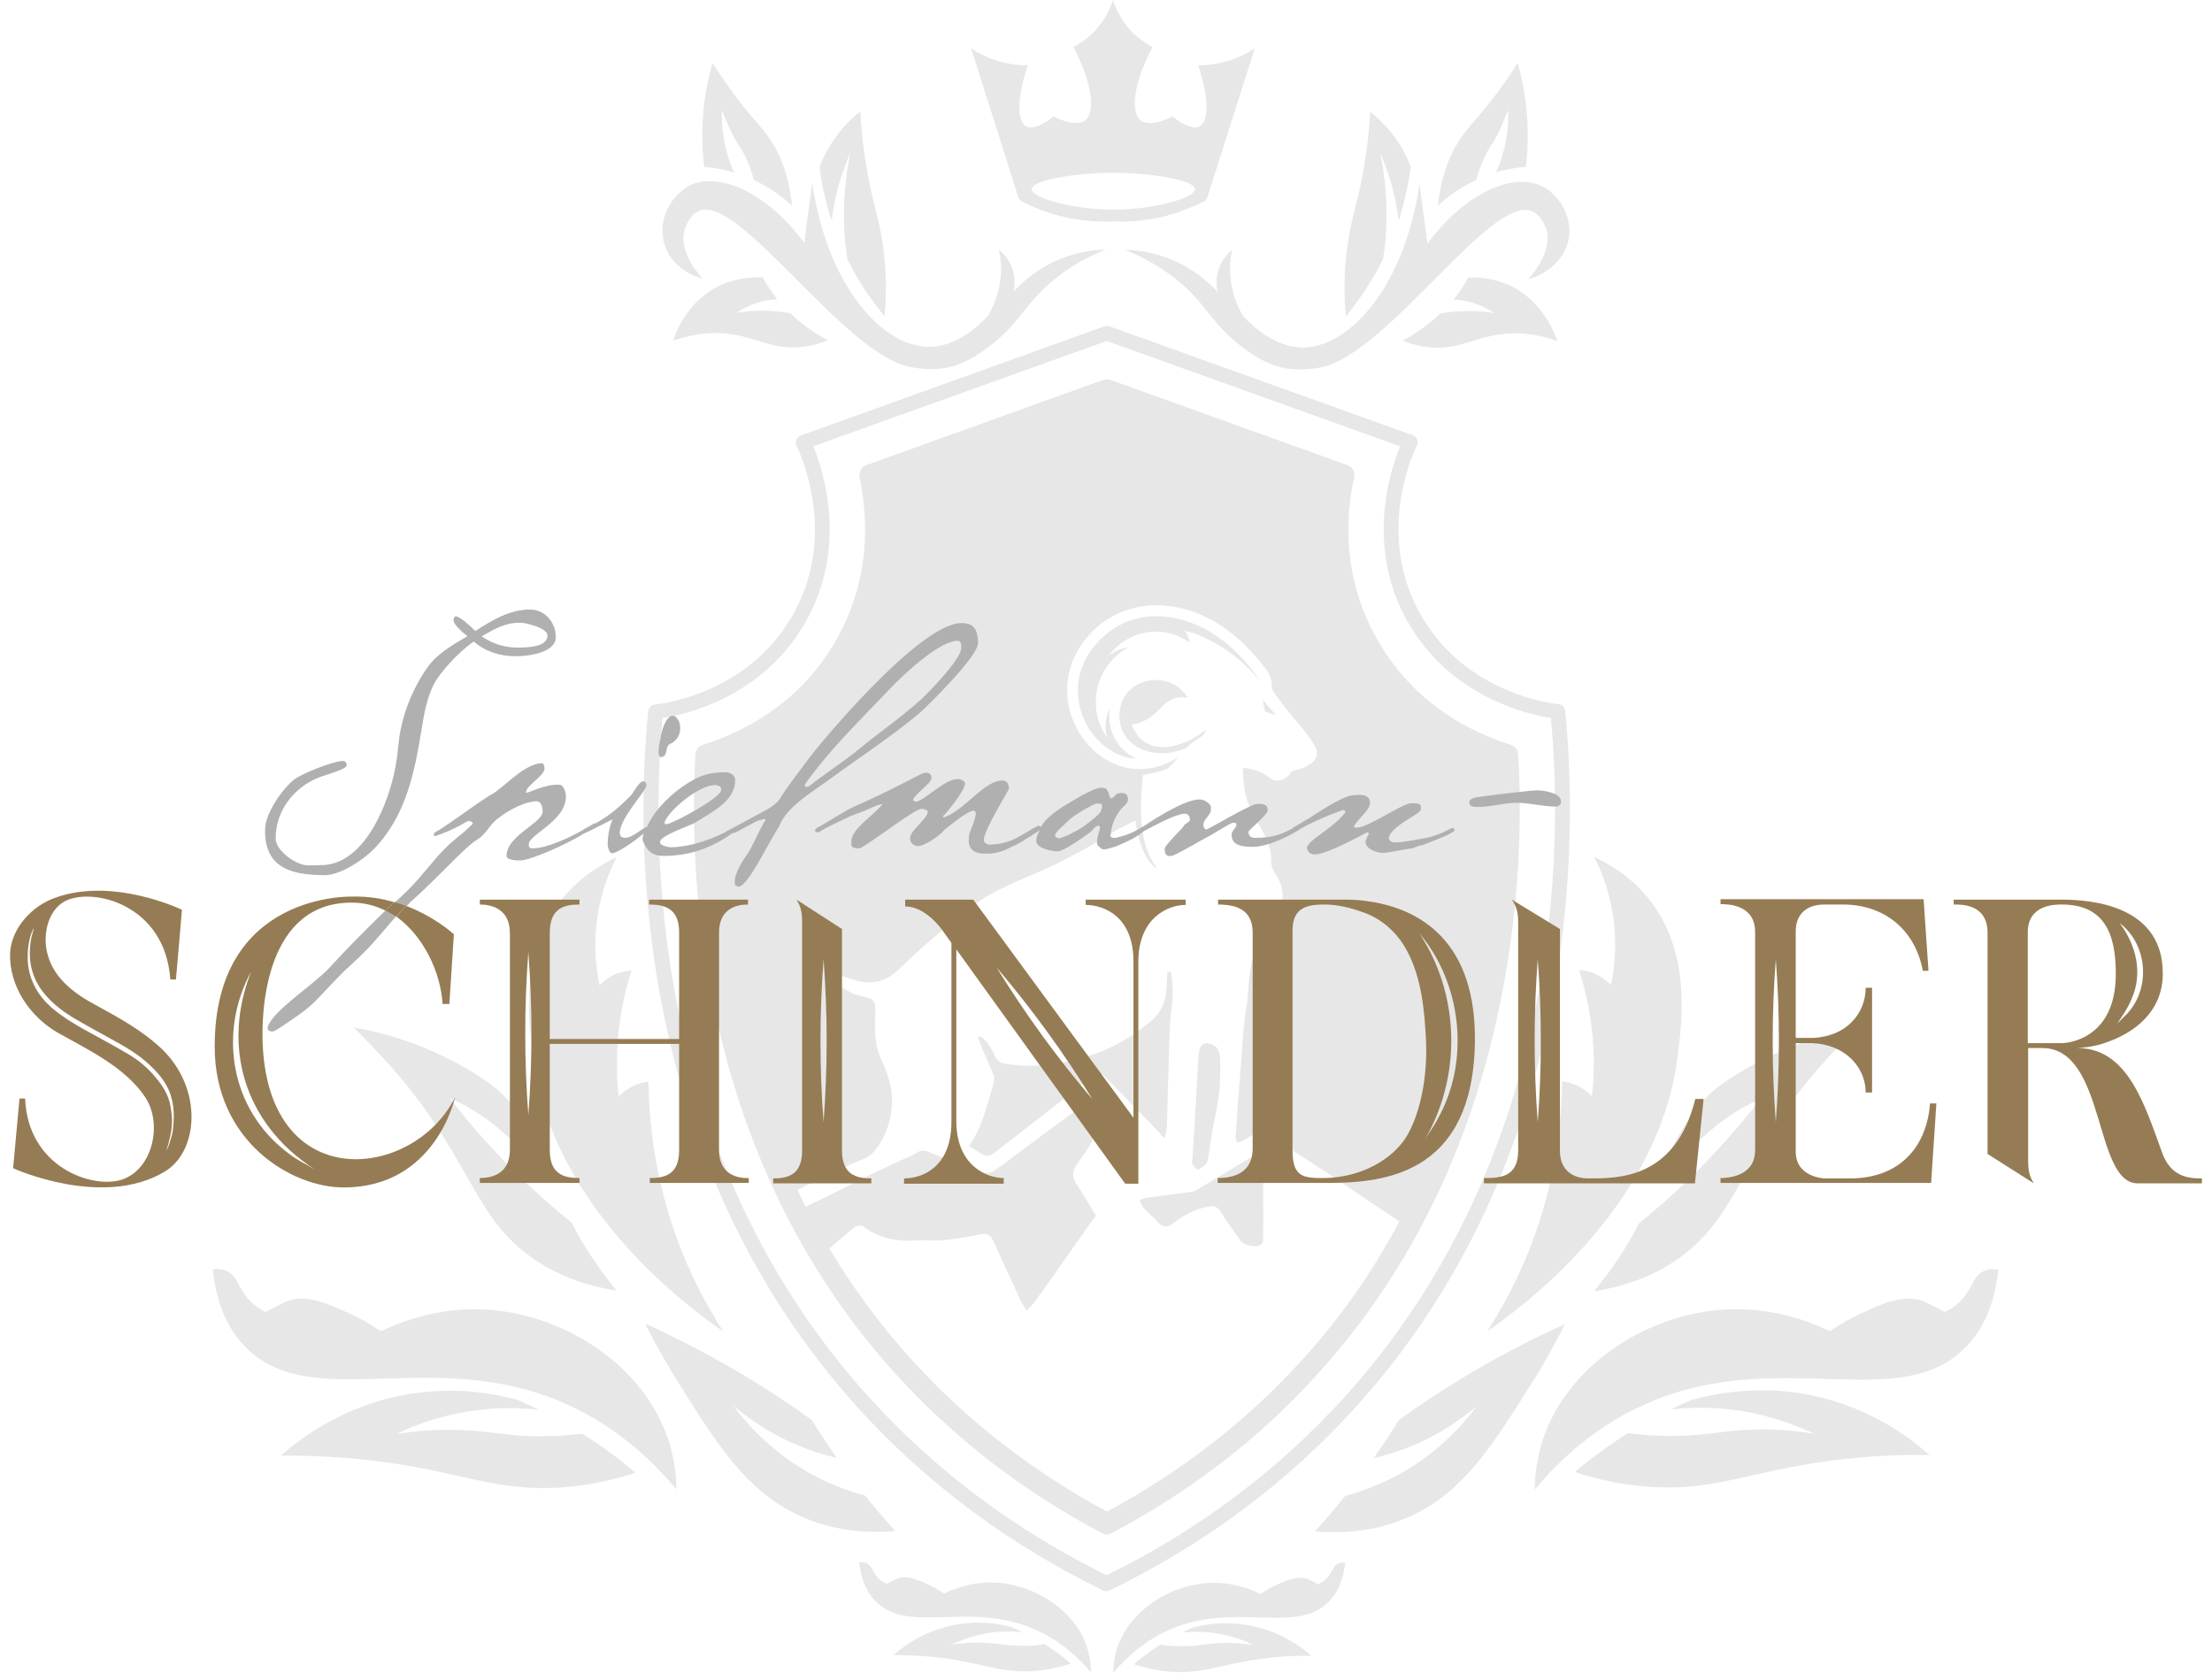 <svg xmlns="http://www.w3.org/2000/svg" fill="none" viewBox="0 0 271 205" height="205" width="271">
<path fill="#E7E7E7" d="M165.992 172.519C193.801 141.856 193.29 102.549 191.757 87.09C191.714 86.664 191.374 86.323 190.948 86.281C189.798 86.153 179.662 84.875 174.211 75.591C168.249 65.456 173.359 55.022 173.572 54.596C173.7 54.341 173.7 54.085 173.615 53.83C173.53 53.574 173.317 53.404 173.061 53.319L135.926 39.989C135.713 39.904 135.5 39.904 135.287 39.989L98.109 53.361C97.853 53.446 97.683 53.659 97.555 53.872C97.47 54.128 97.47 54.383 97.597 54.639C97.81 55.065 102.921 65.498 96.959 75.634C91.508 84.918 81.372 86.196 80.222 86.323C79.796 86.366 79.456 86.707 79.413 87.132C77.88 102.591 77.369 141.899 105.178 172.562C113.525 181.76 123.618 189.256 135.159 194.877C135.287 194.92 135.415 194.962 135.542 194.962C135.67 194.962 135.798 194.92 135.926 194.877C147.552 189.213 157.645 181.718 165.992 172.519ZM135.585 193.003C124.385 187.509 114.632 180.185 106.541 171.284C79.626 141.644 79.754 103.699 81.159 87.984C84.012 87.558 93.296 85.429 98.534 76.486C103.986 67.202 100.877 57.663 99.642 54.681L135.585 41.778L171.528 54.681C170.293 57.663 167.184 67.202 172.635 76.486C177.874 85.429 187.157 87.516 190.011 87.984C191.459 103.656 191.544 141.601 164.629 171.284C156.538 180.185 146.785 187.509 135.585 193.003Z"></path>
<path fill="#E7E7E7" d="M179.066 168.899C176.255 170.603 173.7 172.306 171.358 174.009C170.421 175.5 169.441 177.076 168.292 178.651C169.441 178.396 170.676 178.013 171.997 177.544C176 176.054 178.938 173.967 180.897 172.306C179.577 174.095 177.533 176.437 174.594 178.609C170.974 181.249 167.397 182.612 164.799 183.293C163.564 184.869 162.287 186.317 161.094 187.637C166.844 188.106 170.762 186.743 173.019 185.678C179.364 182.697 182.899 177.033 187.668 169.453C189.5 166.557 190.82 164.044 191.714 162.256C187.796 164.002 183.538 166.174 179.066 168.899Z"></path>
<path fill="#E7E7E7" d="M193.205 132.998C192.481 132.658 191.842 132.53 191.374 132.487C191.331 136.363 190.905 141.558 189.287 147.393C187.37 154.249 184.517 159.53 182.217 163.107C186.221 160.339 203.127 148.117 205.512 129.591C206.109 124.992 207.216 116.475 201.85 109.959C199.678 107.319 197.123 105.828 195.292 104.976C196.143 106.595 197.165 109.107 197.634 112.301C198.145 115.836 197.762 118.817 197.378 120.691C197.038 120.35 196.441 119.797 195.547 119.371C194.695 118.987 193.929 118.86 193.46 118.86C193.971 120.478 194.44 122.309 194.78 124.353C195.419 128.229 195.334 131.636 195.036 134.319C194.695 133.978 194.099 133.424 193.205 132.998Z"></path>
<path fill="#E7E7E7" d="M207.088 140.621C208.792 139.344 209.515 138.364 211.56 136.959C213.263 135.767 214.754 135.043 215.733 134.617C213.646 137.3 211.134 140.238 208.153 143.262C205.64 145.817 203.127 147.989 200.785 149.905C199.593 152.29 197.847 155.101 195.292 158.21C200.274 157.443 203.553 155.655 205.512 154.292C212.411 149.479 213.008 143.006 220.971 133.084C223.569 129.804 225.997 127.42 227.53 126.014C225.06 126.44 221.993 127.207 218.629 128.612C215.605 129.89 213.093 131.338 211.091 132.743C209.771 133.637 208.664 134.744 207.727 136.022C207.642 136.15 207.514 136.32 207.386 136.448C205.768 138.748 204.661 140.834 203.851 142.708C205.214 141.942 206.279 141.218 207.088 140.621Z"></path>
<path fill="#E7E7E7" d="M242.946 155.782C241.796 156.379 241.711 157.571 240.604 158.934C240.178 159.487 239.454 160.169 238.262 160.765C238.304 160.765 236.473 159.785 235.664 159.445C233.279 158.508 230.553 159.743 227.828 161.02C226.891 161.446 225.613 162.128 224.165 163.107C221.014 161.574 216.244 159.998 210.538 160.509C201.381 161.319 192.098 167.366 189.074 176.224C188.222 178.779 188.052 181.036 188.009 182.527C190.99 178.95 195.59 174.563 202.148 171.795C218.203 164.981 232.853 173.371 240.902 164.981C242.52 163.32 244.309 160.467 244.82 155.569C244.309 155.484 243.627 155.442 242.946 155.782Z"></path>
<path fill="#E7E7E7" d="M207.344 171.497C206.492 171.838 205.64 172.221 204.746 172.689C207.344 172.391 210.665 172.349 214.413 173.073C217.65 173.711 220.29 174.733 222.249 175.67C219.694 175.244 217.181 175.074 214.668 175.159C211.006 175.287 209.388 175.841 205.768 175.926C203.681 175.968 201.552 175.883 199.465 175.585C196.91 177.203 194.738 178.822 192.949 180.355C194.951 181.036 198.273 181.931 202.361 182.186C210.069 182.655 214.2 180.355 223.825 179.035C226.678 178.651 230.979 178.183 236.388 178.268C234.131 176.267 228.68 171.965 220.418 170.688C214.754 169.836 210.069 170.773 207.344 171.497Z"></path>
<path fill="#E7E7E7" d="M109.692 187.595C108.5 186.274 107.222 184.826 105.987 183.251C103.432 182.569 99.855 181.249 96.192 178.566C93.254 176.394 91.21 174.095 89.889 172.263C91.848 173.924 94.787 176.011 98.79 177.502C100.11 178.013 101.345 178.353 102.495 178.609C101.388 176.991 100.366 175.457 99.429 173.967C97.087 172.263 94.489 170.56 91.721 168.856C87.249 166.173 82.99 163.959 79.03 162.17C79.924 163.959 81.287 166.472 83.075 169.367C87.845 176.948 91.38 182.612 97.725 185.593C99.982 186.7 103.943 188.063 109.692 187.595Z"></path>
<path fill="#E7E7E7" d="M88.612 163.15C86.312 159.573 83.459 154.292 81.542 147.435C79.924 141.558 79.498 136.405 79.456 132.53C78.987 132.573 78.348 132.7 77.624 133.041C76.73 133.467 76.134 133.978 75.793 134.361C75.495 131.721 75.452 128.271 76.049 124.396C76.389 122.352 76.858 120.478 77.369 118.902C76.9 118.945 76.134 119.03 75.282 119.413C74.388 119.839 73.791 120.35 73.451 120.733C73.067 118.86 72.642 115.921 73.195 112.344C73.664 109.15 74.728 106.637 75.538 105.019C73.749 105.871 71.151 107.361 68.979 110.002C63.613 116.517 64.721 125.035 65.317 129.634C67.659 148.117 84.609 160.382 88.612 163.15Z"></path>
<path fill="#E7E7E7" d="M49.858 132.998C57.822 142.921 58.375 149.394 65.317 154.207C67.276 155.569 70.512 157.358 75.538 158.125C72.982 155.016 71.236 152.205 70.044 149.82C67.702 147.946 65.232 145.732 62.676 143.177C59.695 140.196 57.183 137.257 55.096 134.532C56.075 134.957 57.608 135.724 59.269 136.874C61.314 138.279 62.038 139.259 63.741 140.536C64.55 141.132 65.615 141.856 67.02 142.58C66.211 140.749 65.104 138.62 63.486 136.32C63.358 136.15 63.273 136.022 63.145 135.894C62.208 134.617 61.058 133.509 59.781 132.615C57.779 131.21 55.266 129.762 52.243 128.484C48.878 127.079 45.812 126.312 43.342 125.886C44.79 127.377 47.217 129.762 49.858 132.998Z"></path>
<path fill="#E7E7E7" d="M60.291 160.509C54.585 159.998 49.815 161.617 46.664 163.107C45.216 162.128 43.938 161.446 43.001 161.021C40.233 159.743 37.508 158.508 35.165 159.445C34.314 159.785 32.525 160.765 32.568 160.765C31.375 160.169 30.651 159.487 30.225 158.934C29.118 157.571 29.033 156.379 27.883 155.782C27.202 155.442 26.52 155.442 26.052 155.527C26.605 160.467 28.351 163.278 29.97 164.938C38.019 173.328 52.669 164.938 68.724 171.752C75.282 174.52 79.881 178.907 82.862 182.484C82.862 181.036 82.692 178.737 81.798 176.181C78.774 167.366 69.49 161.319 60.291 160.509Z"></path>
<path fill="#E7E7E7" d="M65.019 175.968C61.399 175.841 59.781 175.287 56.118 175.202C53.605 175.117 51.05 175.287 48.538 175.713C50.539 174.733 53.179 173.711 56.373 173.115C60.121 172.391 63.4 172.434 66.041 172.732C65.146 172.306 64.295 171.923 63.443 171.539C60.717 170.773 56.033 169.879 50.369 170.773C42.107 172.05 36.656 176.394 34.399 178.353C39.807 178.311 44.108 178.737 46.962 179.12C56.629 180.44 60.76 182.697 68.426 182.271C72.556 182.016 75.836 181.121 77.837 180.44C76.049 178.907 73.877 177.246 71.322 175.67C69.235 175.926 67.148 176.011 65.019 175.968Z"></path>
<path fill="#E7E7E7" d="M125.321 24.743C126.258 25.211 127.323 25.68 128.515 26.063C131.624 27.085 134.392 27.213 136.351 27.128C138.31 27.213 141.079 27.085 144.187 26.063C145.422 25.637 146.53 25.169 147.467 24.7C147.68 24.573 147.85 24.402 147.935 24.147C149.851 18.057 151.81 12.009 153.727 5.92C152.833 6.516 151.512 7.24 149.724 7.666C148.574 7.921 147.594 8.006 146.785 8.006C148.105 11.882 148.148 14.863 146.956 15.502C146.743 15.587 145.848 16.013 143.634 14.267C141.036 15.587 140.014 14.948 139.801 14.778C138.438 13.755 138.864 10.136 141.206 5.749C140.525 5.409 139.545 4.812 138.609 3.833C137.246 2.385 136.607 0.852 136.351 0C136.096 0.852 135.457 2.385 134.094 3.833C133.157 4.812 132.178 5.409 131.497 5.749C133.839 10.178 134.265 13.798 132.902 14.778C132.689 14.948 131.709 15.544 129.069 14.267C126.897 16.013 125.96 15.587 125.747 15.502C124.555 14.863 124.598 11.882 125.918 8.006C125.109 8.006 124.086 7.921 122.979 7.666C121.191 7.24 119.87 6.516 118.976 5.92C120.892 11.967 122.809 18.014 124.725 24.061C124.768 24.317 125.023 24.573 125.321 24.743ZM136.394 21.166C140.695 21.166 146.359 22.017 146.402 23.167C146.445 24.274 141.164 25.722 136.309 25.68C131.582 25.68 126.344 24.274 126.386 23.167C126.429 22.017 132.093 21.166 136.394 21.166Z"></path>
<path fill="#E7E7E7" d="M152.321 38.754C151.768 37.86 150.959 36.199 150.746 33.984C150.618 32.621 150.746 31.429 150.959 30.62C150.575 30.918 149.809 31.599 149.383 32.792C148.872 34.155 149.085 35.304 149.17 35.773C148.148 34.666 146.146 32.749 142.995 31.599C140.951 30.833 139.12 30.62 137.842 30.62C141.462 32.068 143.762 33.856 145.209 35.177C148.148 37.902 148.744 40.032 152.62 42.842C154.451 44.163 155.899 44.844 157.56 45.142C157.56 45.142 159.774 45.525 162.159 44.929C170.293 42.885 182.686 23.934 187.626 25.85C188.818 26.319 189.372 27.894 189.415 28.022C190.309 30.748 187.711 33.686 187.243 34.197C189.926 33.473 191.885 31.429 192.225 29.044C192.609 26.276 190.82 23.806 189.031 22.869C185.582 21.038 179.534 23.508 174.892 29.853C174.552 27.383 174.211 24.956 173.913 22.486C172.167 34.879 165.396 42.715 159.391 42.587C158.198 42.502 155.515 42.161 152.321 38.754Z"></path>
<path fill="#E7E7E7" d="M169.441 31.77C169.697 30.194 169.867 28.405 169.867 26.404C169.867 23.337 169.527 20.697 169.058 18.653C169.484 19.59 169.867 20.655 170.251 21.847C170.847 23.763 171.187 25.509 171.358 27.043C172.167 24.487 172.593 22.23 172.848 20.442C172.422 19.334 171.698 17.801 170.463 16.268C169.569 15.161 168.632 14.309 167.866 13.67C167.78 14.991 167.653 16.992 167.269 19.462C166.545 24.317 165.609 26.276 165.098 30.024C164.799 32.025 164.544 35.006 164.885 38.797C166.247 37.093 167.908 34.793 169.441 31.77Z"></path>
<path fill="#E7E7E7" d="M182.175 18.653C182.728 17.674 182.941 17.503 183.58 16.268C184.006 15.416 184.262 14.65 184.773 13.5C184.815 14.479 184.773 15.587 184.56 16.864C184.304 18.568 183.793 20.016 183.282 21.123C184.645 20.697 185.922 20.527 186.945 20.442C187.243 17.929 187.328 14.82 186.732 11.286C186.519 10.008 186.263 8.815 185.922 7.708C185.369 8.603 184.517 9.923 183.325 11.498C181.238 14.267 180.173 15.246 179.151 16.651C177.959 18.312 176.596 20.953 176.17 25.211C177.15 24.274 178.683 23.039 180.855 22.06C181.28 20.527 181.792 19.42 182.175 18.653Z"></path>
<path fill="#E7E7E7" d="M178.597 38.158C177.831 38.2 177.107 38.285 176.426 38.413C176.127 38.711 175.787 39.052 175.403 39.35C174.126 40.415 172.891 41.181 171.826 41.735C172.55 42.033 173.615 42.374 175.02 42.544C178.555 42.927 180.471 41.394 183.793 40.968C185.411 40.755 187.754 40.713 190.777 41.778C190.522 40.968 189.116 36.965 185.028 35.006C182.941 34.027 180.982 33.942 179.875 34.027C179.449 34.793 178.853 35.73 178.086 36.71C179.023 36.752 180.131 36.923 181.28 37.391C182.004 37.689 182.601 38.03 183.069 38.371C181.834 38.158 180.344 38.03 178.597 38.158Z"></path>
<path fill="#E7E7E7" d="M86.099 34.155C85.631 33.644 82.99 30.705 83.927 27.98C83.97 27.852 84.523 26.233 85.716 25.808C90.613 23.934 103.049 42.885 111.183 44.886C113.568 45.483 115.782 45.099 115.782 45.099C117.443 44.801 118.891 44.12 120.722 42.8C124.597 39.989 125.194 37.902 128.132 35.134C129.58 33.814 131.88 31.983 135.5 30.577C134.222 30.62 132.391 30.79 130.347 31.557C127.238 32.707 125.194 34.623 124.172 35.73C124.257 35.262 124.47 34.112 123.959 32.749C123.49 31.557 122.724 30.875 122.383 30.577C122.553 31.429 122.724 32.579 122.596 33.942C122.383 36.156 121.574 37.817 121.02 38.711C117.826 42.118 115.143 42.459 114.036 42.502C108.031 42.629 101.26 34.793 99.514 22.401C99.173 24.871 98.832 27.298 98.534 29.768C93.892 23.423 87.845 20.953 84.396 22.784C82.65 23.721 80.818 26.191 81.202 28.959C81.457 31.386 83.416 33.431 86.099 34.155Z"></path>
<path fill="#E7E7E7" d="M103.006 21.847C103.389 20.697 103.773 19.633 104.198 18.653C103.773 20.697 103.389 23.337 103.389 26.404C103.389 28.405 103.56 30.194 103.815 31.77C105.306 34.793 107.009 37.093 108.372 38.754C108.713 35.006 108.457 32.025 108.159 29.981C107.605 26.233 106.711 24.317 105.987 19.42C105.604 16.992 105.476 14.948 105.391 13.67C104.624 14.267 103.687 15.118 102.793 16.268C101.558 17.801 100.834 19.334 100.408 20.442C100.621 22.23 101.047 24.487 101.899 27.043C102.069 25.509 102.41 23.721 103.006 21.847Z"></path>
<path fill="#E7E7E7" d="M89.932 21.123C89.421 20.016 88.952 18.568 88.654 16.864C88.441 15.587 88.399 14.437 88.441 13.5C88.952 14.692 89.208 15.416 89.634 16.268C90.23 17.503 90.486 17.674 91.039 18.653C91.465 19.42 91.976 20.527 92.359 22.06C94.489 23.039 96.064 24.317 97.044 25.211C96.618 20.953 95.255 18.312 94.063 16.651C93.041 15.246 91.933 14.267 89.889 11.498C88.74 9.923 87.845 8.603 87.291 7.708C86.993 8.815 86.695 10.008 86.482 11.286C85.886 14.82 85.971 17.929 86.269 20.442C87.291 20.527 88.569 20.74 89.932 21.123Z"></path>
<path fill="#E7E7E7" d="M95.213 36.667C94.446 35.688 93.85 34.751 93.424 33.984C92.317 33.942 90.358 33.984 88.228 34.964C84.097 36.923 82.735 40.926 82.479 41.735C85.46 40.713 87.845 40.713 89.463 40.926C92.743 41.352 94.659 42.885 98.236 42.502C99.599 42.374 100.706 41.99 101.43 41.692C100.366 41.139 99.131 40.372 97.853 39.308C97.512 39.01 97.172 38.711 96.831 38.371C96.15 38.243 95.426 38.158 94.659 38.115C92.956 37.987 91.465 38.115 90.273 38.328C90.741 37.987 91.337 37.647 92.061 37.349C93.211 36.88 94.318 36.71 95.213 36.667Z"></path>
<path fill="#E7E7E7" d="M142.697 139.472C142.782 138.918 142.952 138.535 142.952 138.151C143.08 133.978 143.165 129.762 143.336 125.588C143.378 124.353 143.634 123.076 143.676 121.841C143.719 120.904 143.549 120.009 143.463 119.073C143.336 119.073 143.165 119.073 143.038 119.073C142.995 119.754 142.952 120.478 142.91 121.159C142.825 122.735 142.271 124.055 141.036 125.077C138.821 126.951 136.351 128.442 133.626 129.293C130.134 130.401 126.514 130.997 122.851 130.273C122.468 130.188 122.042 129.762 121.872 129.379C121.446 128.442 121.02 127.547 120.126 126.994C120.041 127.036 119.913 127.079 119.828 127.079C119.956 127.42 120.041 127.76 120.168 128.101C120.68 129.336 121.276 130.528 121.744 131.763C121.872 132.062 121.787 132.487 121.702 132.828C120.935 135.426 120.339 138.109 118.721 140.409C121.318 142.069 120.807 142.027 123.235 140.153C126.769 137.427 130.304 134.659 133.796 131.891C134.478 131.338 134.946 131.465 135.5 132.019C137.714 134.319 139.929 136.618 142.186 138.918C142.271 139.131 142.399 139.216 142.697 139.472Z"></path>
<path fill="#E7E7E7" d="M154.493 141.132C153.727 141.558 153.003 141.942 152.321 142.367C150.362 143.517 148.446 144.71 146.487 145.86C146.359 145.945 146.189 146.03 146.019 146.03C144.145 146.285 142.314 146.498 140.44 146.754C140.184 146.797 139.929 146.924 139.631 147.009C139.758 147.308 139.844 147.691 140.056 147.946C140.61 148.543 141.249 149.054 141.803 149.692C142.441 150.416 142.995 150.459 143.762 149.863C145.039 148.883 146.445 148.117 148.105 147.819C148.744 147.691 149.127 147.861 149.511 148.415C150.277 149.65 151.129 150.8 151.981 151.992C152.407 152.588 153.812 152.886 154.408 152.546C154.579 152.461 154.749 152.12 154.749 151.907C154.792 148.585 154.749 145.221 154.749 141.899C154.749 141.686 154.621 141.473 154.493 141.132Z"></path>
<path fill="#E7E7E7" d="M148.872 128.186C147.552 127.42 146.913 127.888 146.828 129.421C146.615 133.552 146.359 137.726 146.104 141.856C146.104 141.984 146.061 142.112 146.019 142.495C146.146 142.666 146.359 143.177 146.657 143.262C146.956 143.304 147.339 142.964 147.68 142.708C147.85 142.58 147.935 142.325 147.978 142.112C148.276 140.323 148.489 138.535 148.872 136.789C149.426 134.361 149.596 131.934 149.468 129.464C149.426 128.995 149.213 128.399 148.872 128.186Z"></path>
<path fill="#E7E7E7" d="M135.968 86.792C135.372 87.942 135.287 89.262 135.67 90.454C134.392 88.666 133.967 86.451 134.435 84.322C134.946 82.192 136.309 80.361 138.225 79.339C137.331 79.424 136.522 79.808 135.84 80.361C138.14 77.167 142.569 76.443 145.763 78.743C145.678 78.189 145.465 77.636 145.082 77.252C147.935 77.891 151.853 80.233 154.493 83.598C152.364 80.404 149.468 77.593 145.848 76.273C143.038 75.251 139.886 75.166 137.203 76.571C136.479 76.954 135.798 77.423 135.202 77.976C132.817 80.148 131.582 83.044 132.221 86.281C132.732 88.879 134.478 91.306 136.948 92.413C137.714 92.754 138.438 92.924 139.162 92.967C136.777 91.732 135.585 89.39 135.968 86.792Z"></path>
<path fill="#E7E7E7" d="M146.019 91.008L147.424 90.071C147.552 89.858 147.68 89.645 147.765 89.39C145.252 91.519 140.269 93.137 138.651 88.793C142.441 88.155 142.101 85.003 145.508 85.472C143.336 81.937 137.757 82.959 137.203 86.962C136.564 91.391 141.419 93.478 145.38 91.604L146.019 91.008Z"></path>
<path fill="#E7E7E7" d="M156.325 87.644L154.706 85.727L154.962 87.175L156.325 87.644Z"></path>
<path fill="#E7E7E7" d="M186.008 92.456C185.965 91.902 185.624 91.434 185.113 91.263C180.216 89.73 173.402 86.323 168.93 78.7C164.459 71.12 164.799 63.497 165.907 58.472C166.034 57.833 165.694 57.194 165.055 56.981L136.053 46.547C135.755 46.462 135.457 46.462 135.159 46.547L106.157 56.981C105.561 57.194 105.178 57.833 105.306 58.472C106.37 63.497 106.711 71.12 102.282 78.7C97.81 86.323 90.997 89.73 86.099 91.263C85.588 91.434 85.205 91.902 85.205 92.456C84.694 101.527 85.247 111.024 86.823 119.967C90.187 139.003 97.896 155.314 109.777 168.388C116.889 176.224 125.364 182.74 134.989 187.85C135.159 187.935 135.372 188.021 135.585 188.021C135.798 188.021 136.011 187.978 136.181 187.85C145.848 182.74 154.323 176.224 161.392 168.388C173.274 155.314 180.982 139.003 184.347 119.967C185.965 111.024 186.519 101.527 186.008 92.456ZM159.519 166.642C152.79 174.052 144.741 180.312 135.627 185.21C126.514 180.312 118.465 174.052 111.736 166.642C107.903 162.426 104.539 157.869 101.601 152.972C102.623 152.077 103.645 151.226 104.709 150.331C104.922 150.161 105.519 150.118 105.732 150.246C107.691 151.737 109.905 152.162 112.333 151.992C113.44 151.907 114.59 152.077 115.697 151.95C117.187 151.779 118.678 151.524 120.168 151.226C120.978 151.055 121.403 151.396 121.702 152.077C122.809 154.505 123.916 156.89 125.023 159.317C125.066 159.402 125.066 159.53 125.151 159.573C125.364 159.913 125.577 160.211 125.79 160.552C126.088 160.254 126.386 159.998 126.642 159.658C127.493 158.508 128.303 157.358 129.112 156.208C130.645 154.036 132.178 151.864 133.711 149.692C133.881 149.479 134.052 149.267 134.265 148.968C133.541 147.776 132.859 146.498 132.05 145.349C131.326 144.284 131.284 143.688 131.922 142.666C132.689 141.516 133.668 140.409 134.052 139.131C134.435 137.896 134.222 136.448 134.222 135.128C134.222 135.085 133.498 134.872 133.285 135C130.474 137.002 127.706 139.088 124.938 141.132C123.874 141.942 122.809 142.793 121.659 143.517C121.318 143.73 120.765 143.773 120.381 143.645C118.124 142.836 115.867 142.027 113.653 141.09C112.758 140.707 112.205 141.388 111.566 141.644C109.735 142.41 107.989 143.304 106.2 144.156C104.326 145.093 102.452 146.03 100.579 146.967C99.94 147.265 99.301 147.563 98.705 147.861C98.364 147.18 98.023 146.456 97.683 145.774C99.812 144.795 101.941 143.773 104.028 142.751C105.093 142.24 106.413 141.899 107.094 141.09C108.372 139.514 109.139 137.598 109.266 135.468C109.394 133.552 108.883 131.806 108.074 130.06C107.648 129.166 107.35 128.144 107.265 127.164C107.137 125.886 107.265 124.609 107.222 123.331C107.222 122.991 106.967 122.479 106.711 122.394C105.902 122.054 104.965 122.011 104.198 121.585C103.091 120.989 102.069 120.222 101.004 119.498C101.047 119.371 101.09 119.285 101.132 119.158C101.388 119.115 101.643 119.03 101.856 119.115C102.623 119.371 103.389 119.669 104.156 119.924C106.413 120.691 108.287 120.563 110.161 118.732C112.886 116.049 115.867 113.579 118.891 111.194C122.042 108.724 125.918 107.574 129.452 105.828C131.922 104.593 134.35 103.273 136.65 101.782C137.246 101.442 138.609 100.76 139.12 100.547C139.12 100.547 139.545 104.849 141.59 106.339C141.632 106.382 141.675 106.339 141.717 106.339C139.375 103.273 139.673 98.631 140.014 94.969C141.249 94.755 142.228 94.5 143.038 94.202L144.4 92.754C135.031 98.759 125.321 85.131 134.307 76.912C139.333 72.44 147.935 73.207 154.11 80.787C156.665 83.64 155.303 83.64 156.112 84.875C157.645 87.175 159.604 89.049 161.009 91.221C161.691 92.413 161.563 93.733 158.241 94.5C157.73 95.48 156.495 96.033 155.558 95.309C154.579 94.543 153.471 94.202 152.279 94.074C152.279 95.82 152.449 97.524 153.216 99.099C154.238 101.271 155.814 103.188 155.728 105.487C155.728 105.956 155.856 106.467 156.112 106.85C157.73 109.15 157.432 111.364 155.217 113.068C155.047 113.196 154.834 113.366 154.706 113.536C153.471 117.412 153.173 117.454 152.79 122.863C152.449 124.651 152.321 126.44 152.194 128.271C151.896 131.934 151.64 135.639 151.385 139.301C151.385 139.514 151.512 139.77 151.555 140.025C151.768 139.94 152.023 139.855 152.236 139.77C152.918 139.429 153.556 138.875 154.238 138.79C154.749 138.705 155.345 139.173 155.856 139.472C157.432 140.409 158.965 141.345 160.498 142.325C162.67 143.73 168.334 147.606 171.443 149.65C168.206 155.782 164.203 161.489 159.519 166.642Z"></path>
<path fill="#E7E7E7" d="M122.468 193.94C119.615 193.685 117.23 194.494 115.654 195.26C114.93 194.749 114.292 194.409 113.823 194.196C112.46 193.557 111.098 192.961 109.905 193.429C109.479 193.599 108.585 194.11 108.585 194.068C107.989 193.77 107.648 193.429 107.392 193.131C106.839 192.45 106.796 191.853 106.2 191.555C105.859 191.385 105.519 191.385 105.263 191.427C105.519 193.897 106.413 195.303 107.222 196.155C111.225 200.328 118.593 196.155 126.599 199.562C129.878 200.967 132.178 203.139 133.668 204.927C133.668 204.203 133.583 203.054 133.157 201.776C131.709 197.39 127.025 194.366 122.468 193.94Z"></path>
<path fill="#E7E7E7" d="M124.81 201.648C122.979 201.606 122.17 201.308 120.339 201.265C119.061 201.222 117.826 201.308 116.549 201.52C117.528 201.052 118.848 200.541 120.467 200.2C122.34 199.817 124.001 199.86 125.279 199.987C124.853 199.774 124.385 199.562 124.001 199.391C122.639 199.008 120.296 198.539 117.443 199.008C113.312 199.647 110.586 201.819 109.437 202.798C112.12 202.756 114.292 203.011 115.739 203.181C120.552 203.863 122.639 204.97 126.471 204.757C128.515 204.629 130.176 204.161 131.198 203.82C130.304 203.054 129.197 202.244 127.962 201.435C126.897 201.648 125.875 201.691 124.81 201.648Z"></path>
<path fill="#E7E7E7" d="M163.905 191.598C163.309 191.896 163.266 192.492 162.713 193.173C162.5 193.429 162.116 193.812 161.52 194.11C161.52 194.11 160.626 193.642 160.2 193.472C159.008 193.003 157.645 193.642 156.282 194.238C155.814 194.451 155.175 194.792 154.451 195.303C152.875 194.536 150.49 193.727 147.637 193.983C143.038 194.409 138.396 197.432 136.905 201.819C136.479 203.096 136.394 204.246 136.394 204.97C137.885 203.181 140.184 201.009 143.463 199.604C151.47 196.197 158.837 200.371 162.84 196.197C163.65 195.345 164.544 193.94 164.799 191.47C164.586 191.427 164.203 191.427 163.905 191.598Z"></path>
<path fill="#E7E7E7" d="M146.104 199.434C145.678 199.604 145.252 199.817 144.826 200.03C146.146 199.902 147.807 199.86 149.639 200.243C151.257 200.541 152.577 201.052 153.556 201.563C152.279 201.35 151.001 201.265 149.766 201.308C147.935 201.35 147.126 201.648 145.295 201.691C144.23 201.733 143.208 201.648 142.143 201.52C140.866 202.33 139.801 203.139 138.907 203.905C139.929 204.246 141.547 204.715 143.634 204.842C147.467 205.055 149.553 203.948 154.366 203.267C155.814 203.054 157.943 202.841 160.668 202.883C159.561 201.904 156.793 199.732 152.662 199.093C149.809 198.625 147.467 199.05 146.104 199.434Z"></path>
<path fill="#B0B0B0" d="M80.947 92.776C82.007 92.684 81.316 91.299 82.283 91.068C83.389 90.376 83.481 89.268 83.204 88.437C83.066 88.114 82.79 87.698 82.421 87.698C81.546 87.698 80.947 89.868 80.947 90.376C80.947 90.422 80.348 92.638 80.947 92.776Z"></path>
<path fill="#B0B0B0" d="M39.802 107.225C41.784 107.225 44.594 105.286 45.884 103.948C49.801 99.839 50.814 94.531 51.69 89.129C51.966 87.421 52.289 85.621 53.072 84.005C53.901 82.297 56.435 79.666 58.048 78.605C59.477 79.851 61.273 80.405 63.163 80.405C64.591 80.405 68.093 80.035 68.093 78.05C68.093 76.296 66.802 74.681 64.913 74.681C62.425 74.681 60.26 76.019 58.233 77.312C57.772 76.85 56.389 75.512 55.791 75.512C55.698 75.512 55.56 75.835 55.56 75.927C55.56 76.62 56.758 77.497 57.265 77.958C55.56 78.928 53.579 80.082 52.427 81.697C50.676 84.144 49.386 87.237 48.925 90.284C48.787 91.438 48.695 92.638 48.465 93.838C47.727 98.131 44.871 105.563 39.802 105.979C39.065 106.025 38.42 106.025 37.683 106.025C36.301 106.025 33.767 104.225 33.767 102.747C33.767 99.331 36.024 96.423 39.157 95.223C39.618 95.038 42.475 94.254 42.475 93.792C42.475 93.515 42.337 93.238 42.014 93.238C40.862 93.238 36.854 94.807 35.932 95.592C34.504 96.792 32.477 99.701 32.477 101.639C32.384 106.348 35.702 107.225 39.802 107.225ZM63.715 76.296C64.453 76.296 67.079 76.943 67.079 77.866C67.079 79.343 64.406 79.343 63.393 79.343C61.826 79.343 60.306 78.881 59.016 77.958C60.582 77.081 61.826 76.296 63.715 76.296Z"></path>
<path fill="#B0B0B0" d="M190.606 98.823C190.929 98.823 191.251 98.593 191.251 98.223C191.251 97.115 189.086 96.838 188.302 96.838C187.519 96.838 180.884 97.623 180.516 97.762C180.285 97.9 180.009 97.992 180.009 98.316C180.009 98.916 180.746 98.87 181.115 98.87C182.681 98.87 184.248 98.362 185.814 98.362C187.381 98.362 188.993 98.823 190.606 98.823Z"></path>
<path fill="#B0B0B0" d="M151.488 100.993C151.488 101.455 150.889 101.778 150.889 102.24C150.889 103.486 151.903 103.763 153.515 103.763C155.727 103.717 158.537 102.055 159.136 101.686C159.229 101.593 159.321 101.547 159.413 101.501C161.256 100.485 163.007 99.793 164.527 99.239C164.85 99.239 164.804 99.516 164.804 99.562C163.237 101.593 160.104 102.978 160.104 103.948C160.334 104.455 160.473 104.686 161.118 104.686C162.638 104.686 167.384 102.009 167.43 102.009C167.66 102.009 167.706 102.009 167.706 102.147C167.568 102.424 167.292 102.932 167.292 103.163C167.292 103.994 168.674 104.502 169.411 104.502C170.01 104.502 172.682 103.948 172.959 103.948C173.143 103.948 173.88 103.578 174.111 103.578C174.341 103.578 176.967 102.47 177.198 102.378C177.428 102.286 177.889 101.963 178.119 101.87C178.304 101.732 178.165 101.409 177.889 101.455C177.751 101.501 176.092 102.424 174.802 102.655C173.097 102.978 171.669 103.209 171.208 103.209H170.793C170.471 103.209 170.01 102.932 170.194 102.47C170.701 101.086 174.065 99.701 174.065 99.193C174.065 98.685 174.249 98.408 172.913 98.408C171.853 98.408 167.614 101.409 166.232 101.409C165.955 101.409 165.909 101.362 165.863 101.27C166.232 100.485 167.845 99.239 167.845 98.408C167.845 97.623 167.292 97.392 166.508 97.392C166.232 97.392 165.356 97.439 164.896 97.669C162.961 98.408 160.242 100.439 160.058 100.439L158.445 101.409C158.399 101.455 158.353 101.501 158.353 101.501C156.879 102.286 155.865 102.655 153.746 102.655C153.285 102.655 152.962 102.47 152.962 101.916C152.962 101.686 155.312 99.839 155.312 99.285C155.312 98.408 154.437 98.5 154.022 98.5C153.239 98.5 147.986 101.639 147.802 101.639C147.572 101.639 147.111 101.086 147.756 100.301C148.401 99.516 148.355 99.377 148.355 98.916C148.355 98.454 147.525 97.947 146.973 97.947C145.268 97.947 141.904 100.024 140.061 101.27C139.324 101.639 138.725 102.193 136.698 102.655C136.56 102.701 136.007 102.655 136.053 102.378C136.191 101.039 136.514 100.301 137.159 99.377C137.527 98.777 138.449 98.408 138.126 97.577C138.034 97.208 137.665 97.162 137.343 97.162C136.56 97.162 136.513 97.808 136.145 97.808C136.007 97.808 136.007 97.762 136.007 97.762C135.868 97.392 135.822 97.069 135.546 96.654C135.408 96.562 135.085 96.515 134.901 96.515C134.44 96.515 133.519 96.931 132.413 97.531C131.077 98.316 129.326 99.285 128.266 100.347C127.99 100.624 127.713 100.993 127.483 101.362C127.483 101.224 127.391 101.178 127.252 101.178C127.068 101.178 125.87 101.916 124.764 102.563C123.889 103.024 122.737 103.486 121.17 103.486C121.124 103.486 120.525 103.347 120.525 102.932C120.525 101.732 123.612 96.746 123.612 96.654C123.612 96.331 123.52 95.638 122.829 95.638C120.525 95.638 118.36 99.147 115.641 100.162L115.503 100.024C115.872 99.747 118.222 96.885 118.222 96.008C118.222 95.638 117.669 95.454 117.3 95.454C115.688 95.454 113.153 98.223 112.186 98.223C112.002 98.223 111.955 98.085 111.863 98.039C111.909 97.392 114.121 96.008 114.121 95.315C114.121 94.807 113.752 94.669 113.43 94.669C113.292 94.669 113.107 94.715 112.923 94.807C112.831 94.807 108.822 97.023 104.445 98.916C103.846 99.193 100.621 101.178 100.068 101.455C99.884 101.593 99.792 101.686 99.884 101.87C99.976 102.009 100.16 102.009 100.391 101.916C101.266 101.362 103.524 100.301 103.662 100.255C104.215 99.931 105.367 99.562 105.966 99.331C106.15 99.239 107.947 98.408 108.085 98.547C107.256 99.747 104.307 101.547 104.307 103.024C104.307 103.624 104.169 103.948 105.321 103.948C106.933 103.163 112.002 99.1 112.923 99.1C113.107 99.1 113.66 99.239 113.66 99.424C113.66 100.347 111.495 101.732 111.495 102.701C111.495 103.301 112.002 103.671 112.462 103.671C113.292 103.671 115.273 102.286 115.688 101.686C115.826 101.593 118.498 99.331 119.281 99.331C119.466 99.331 119.512 99.424 119.558 99.701C119.42 100.716 118.729 102.055 118.729 102.332C118.729 102.517 118.682 102.84 118.682 103.024C118.682 104.132 119.558 104.594 120.525 104.594C121.17 104.594 121.908 104.64 123.152 104.132C123.244 104.086 124.857 103.347 124.949 103.255C125.409 102.978 126.193 102.47 126.331 102.424C126.607 102.193 127.16 101.916 127.391 101.686C127.068 102.286 126.884 102.84 126.976 103.209C127.206 103.994 128.957 104.317 129.556 104.317C130.201 104.317 132.182 102.978 133.242 102.193C133.611 101.963 133.887 101.686 134.025 101.455C134.256 101.27 134.486 101.178 134.486 101.178C134.624 101.086 134.763 101.27 134.763 101.409C134.763 101.732 134.256 102.84 134.44 103.486C134.532 103.624 134.947 104.086 135.223 104.086C135.362 104.086 136.421 103.855 137.02 103.578C137.896 103.209 139.094 102.701 140.153 101.824C141.628 101.039 144.162 99.701 145.13 99.701C145.498 99.701 145.775 99.885 145.775 100.485C145.775 100.67 145.037 101.039 145.037 101.178C145.176 101.224 142.688 103.532 142.688 103.994C142.688 105.009 143.194 104.871 143.471 104.871C143.932 104.871 146.926 103.07 147.986 102.517C148.447 102.332 150.705 100.809 151.073 100.809C151.534 100.809 151.396 100.947 151.488 100.993ZM134.901 99.285C134.809 99.654 134.394 99.931 134.164 100.162C133.933 100.347 133.242 100.947 132.321 101.547C131.86 101.824 131.261 102.101 130.846 102.332C130.386 102.47 130.063 102.701 129.74 102.701C129.556 102.701 129.326 102.563 129.28 102.47C129.141 102.147 129.74 101.639 130.339 101.086C130.432 100.993 130.938 100.439 131.722 99.885C132.09 99.654 132.505 99.424 132.827 99.193C133.519 98.824 134.118 98.454 134.394 98.454C134.855 98.454 134.947 98.454 134.993 98.639C135.039 98.731 135.039 99.008 134.901 99.285Z"></path>
<path fill="#B0B0B0" d="M40.309 118.627C38.42 120.658 33.398 123.844 32.799 125.829C32.66 126.29 33.259 126.521 33.674 126.29C34.089 126.106 35.148 125.321 35.932 124.813C38.65 122.967 38.42 122.782 42.106 119.043C43.304 117.935 44.594 116.781 45.654 115.581C46.667 114.473 47.543 113.365 48.51 112.303C48.096 112.026 47.681 111.749 47.22 111.564C44.824 113.873 42.52 116.227 40.309 118.627Z"></path>
<path fill="#B0B0B0" d="M58.509 102.839C59.615 102.193 59.937 100.993 61.227 100.116C62.61 99.054 64.545 98.177 65.697 98.177C66.48 98.177 66.48 99.285 66.48 99.423C66.48 100.854 62.057 102.378 62.057 104.871C62.057 105.425 63.439 105.425 63.808 105.425C64.821 105.425 69.152 103.624 71.502 102.147C72.285 101.824 74.635 100.578 75.05 100.393C74.635 101.362 74.451 102.424 74.451 103.486C74.451 103.763 74.635 104.547 75.004 104.547C75.557 104.547 77.676 103.163 78.874 102.101C78.736 102.516 78.69 102.839 78.736 102.978C79.243 104.086 79.704 104.871 81.316 104.871C84.91 104.871 87.674 103.578 89.702 102.101L89.886 102.055C90.07 102.101 92.743 100.531 92.927 100.531C93.157 100.531 93.618 100.208 93.802 100.439C92.927 101.824 92.236 103.717 91.407 104.871C90.946 105.471 90.024 107.086 90.024 107.871C90.024 108.102 89.932 108.471 90.255 108.564C91.314 109.348 93.941 103.532 95.415 101.316C96.337 98.916 99.193 97.254 101.359 95.684C105.137 92.915 109.238 90.237 112.647 87.375C113.292 86.821 119.881 80.451 119.835 78.743C119.743 77.404 119.558 76.342 117.808 76.342C112.509 76.342 99.746 91.991 99.101 92.915C97.995 94.438 96.475 96.331 95.645 97.715C95.185 98.5 94.448 98.916 93.618 99.377C92.236 100.116 90.577 101.039 89.057 101.824C89.011 101.87 88.965 101.87 88.965 101.916C86.43 103.209 83.896 103.809 82.192 103.809C82.007 103.809 80.855 103.67 80.855 103.163C80.855 102.378 84.541 101.178 85.14 100.808C87.306 99.423 90.07 98.177 90.07 95.546C90.07 95.084 89.61 94.623 88.872 94.623C87.628 94.623 86.384 94.761 84.956 95.546C83.021 96.608 81.04 98.316 79.796 100.301C79.611 100.578 79.427 100.947 79.289 101.27C78.321 101.685 77.584 102.655 76.478 102.655C76.34 102.655 76.202 102.516 76.064 102.516C76.064 102.424 75.925 102.147 75.925 102.101C75.925 100.208 79.197 96.931 79.197 96.192C79.197 96.007 79.058 95.731 78.782 95.731C78.321 95.731 77.63 97.069 77.308 97.439C76.11 98.685 74.681 99.931 73.161 100.762C73.115 100.808 73.023 100.854 72.93 100.901C72.93 100.901 72.884 100.854 72.838 100.854C72.838 100.854 72.562 101.039 72.147 101.27C71.871 101.408 71.594 101.547 71.364 101.732C69.705 102.655 66.987 103.947 65.236 103.947C64.913 103.947 64.775 103.809 64.775 103.486C64.775 102.193 69.337 100.67 69.337 97.531C69.337 97.3 69.152 96.192 68.553 96.146C66.664 96.054 64.683 97.254 64.453 97.115C64.314 96.331 66.71 95.084 66.71 94.161C66.71 93.838 66.572 93.515 66.434 93.515C64.591 93.515 62.656 95.546 60.721 97.023C60.306 97.346 59.845 97.485 59.615 97.715C58.509 98.362 54.178 101.593 53.395 101.916C52.934 102.239 53.164 102.562 53.533 102.378C54.086 102.147 55.33 101.778 57.173 100.67C57.587 100.439 58.002 100.808 57.91 100.947C56.85 101.962 56.758 102.009 55.698 102.886C53.994 104.27 52.611 106.163 51.183 107.779C50.4 108.656 49.57 109.487 48.695 110.272C48.557 110.41 48.419 110.502 48.28 110.641C48.787 110.779 49.248 110.964 49.709 111.103C49.893 110.918 50.123 110.733 50.308 110.502C53.901 107.317 56.85 103.855 58.509 102.839ZM98.64 96.054C101.681 91.853 104.676 88.945 108.777 84.651C109.007 84.374 114.628 78.512 117.347 78.512C117.808 78.512 117.762 79.112 117.762 79.389C117.762 80.82 113.569 85.021 112.878 85.667C110.159 88.114 108.132 89.406 105.552 91.53C103.524 93.238 101.036 94.807 99.055 96.377C98.871 96.377 98.456 96.561 98.64 96.054ZM81.5 100.531C82.468 98.777 85.832 96.192 87.582 96.192C88.089 96.192 88.366 96.423 88.366 96.746C88.366 97.762 83.021 100.531 82.099 100.854C81.086 101.27 81.5 100.531 81.5 100.531Z"></path>
<path fill="#957C54" d="M264.879 141.201C262.714 135.246 260.64 128.414 254.512 128.414C255.987 128.321 257.138 128.09 258.429 127.583C261.055 126.613 264.971 124.259 264.971 119.273C264.971 111.103 256.586 110.226 252.577 110.226H239.354V110.826C240.275 110.826 243.5 110.733 243.5 114.288V141.385L249.168 144.986C248.615 144.109 248.476 143.416 248.476 142.124V128.414H250.365C258.014 128.644 256.54 144.986 261.884 144.986H269.763V144.386C268.104 144.386 265.939 144.201 264.879 141.201ZM259.673 113.088C263.082 115.673 263.543 120.981 260.64 124.167C260.226 124.582 259.811 124.998 259.396 125.413C260.041 124.444 260.686 123.52 261.101 122.505C262.575 119.32 261.746 115.811 259.673 113.088ZM252.623 127.813H248.43V114.242C248.43 110.826 251.748 110.826 252.577 110.826C257.83 110.826 259.212 114.426 259.212 119.273C259.258 127.398 253.176 127.813 252.623 127.813Z"></path>
<path fill="#957C54" d="M11.742 123.151C9.208 121.813 6.72 119.966 5.891 117.15C5.153 114.796 5.752 111.611 7.964 110.41C11.419 108.656 20.266 110.872 20.865 120.012H21.556L22.293 111.472C22.293 111.472 13.908 107.41 6.766 109.995C3.863 111.011 1.375 113.78 1.237 116.781C1.099 120.751 3.587 124.536 7.135 126.567C10.867 128.645 15.382 130.814 17.778 134.415C19.943 137.646 18.745 143.232 14.967 144.524C11.373 145.725 3.402 143.047 3.08 134.599H2.389L1.606 143.14C1.606 143.14 12.571 148.125 20.174 143.555C24.367 141.062 24.873 133.353 19.805 128.506C17.409 126.244 14.599 124.721 11.742 123.151ZM21.28 137.092C21.233 138.246 21.187 138.8 20.819 139.908C20.727 140.231 20.588 140.554 20.45 140.878H20.404C20.496 140.554 20.634 140.231 20.681 139.908C21.141 138.246 21.187 137.138 20.865 135.43C20.634 134.138 19.897 132.984 19.068 132.014C18.1 130.814 16.948 129.891 15.704 129.152C14 128.137 12.249 127.214 10.498 126.244C9.162 125.505 7.872 124.721 6.674 123.751C5.476 122.782 4.508 121.628 3.909 120.105C3.402 118.812 3.31 117.519 3.449 116.135C3.541 115.304 3.725 114.565 4.048 113.873C4.048 113.826 4.094 113.826 4.14 113.78C4.048 114.103 3.955 114.473 3.863 114.796C3.31 117.473 3.817 119.874 5.568 121.905C6.628 123.151 7.918 124.074 9.254 124.859C10.82 125.782 12.387 126.613 13.954 127.49C15.474 128.321 16.948 129.198 18.239 130.399C19.298 131.368 20.312 132.522 20.819 133.907C21.187 134.969 21.326 135.984 21.28 137.092Z"></path>
<path fill="#957C54" d="M54.224 123.012H55.053L55.606 114.472C55.606 114.472 53.395 112.395 49.801 111.01C49.34 111.426 48.925 111.887 48.557 112.303C51.966 114.749 53.993 119.227 54.224 123.012Z"></path>
<path fill="#957C54" d="M43.211 109.856C43.211 109.856 26.302 109.21 26.302 128.229C26.302 139.862 35.701 145.493 42.105 145.493C53.394 145.493 55.744 134.461 55.744 134.461C50.768 144.432 33.213 146.601 32.199 128.275C31.923 123.52 32.66 110.549 43.119 110.595C44.64 110.595 45.976 110.964 47.22 111.564C47.588 111.195 47.957 110.872 48.326 110.549C46.805 110.087 45.1 109.81 43.211 109.856ZM38.558 143.278C37.498 142.631 36.346 142.124 35.379 141.339C28.099 135.938 26.762 126.382 30.771 119.042C27.223 127.998 29.711 137.553 38.558 143.278Z"></path>
<path fill="#B0B0B0" d="M47.22 111.564C47.681 111.795 48.095 112.026 48.51 112.303C48.925 111.841 49.339 111.426 49.754 111.01C49.293 110.826 48.832 110.687 48.325 110.549C47.957 110.872 47.588 111.241 47.22 111.564Z"></path>
<path fill="#957C54" d="M47.22 111.564C47.681 111.795 48.095 112.026 48.51 112.303C48.925 111.841 49.339 111.426 49.754 111.01C49.293 110.826 48.832 110.687 48.325 110.549C47.957 110.872 47.588 111.241 47.22 111.564Z"></path>
<path fill="#957C54" d="M88.089 140.924V114.288C88.089 111.333 90.208 110.826 91.637 110.826V110.226H79.519V110.826C81.362 110.826 83.205 111.241 83.205 114.242V127.306H67.355V114.288C67.355 111.241 69.152 110.826 70.995 110.826V110.226H58.785V110.826C60.26 110.826 62.471 111.38 62.471 114.334V140.877C62.471 143.832 60.26 144.34 58.785 144.34V144.94H70.995V144.34C69.152 144.34 67.355 143.924 67.355 140.924V127.906H83.205V140.924C83.205 143.924 81.454 144.34 79.611 144.34V144.94H91.729V144.34C90.3 144.386 88.089 143.878 88.089 140.924ZM64.729 136.63C64.222 129.983 64.222 123.29 64.729 116.642C65.236 123.336 65.236 129.983 64.729 136.63Z"></path>
<path fill="#957C54" d="M103.155 140.97V113.826L97.58 110.226C98.133 111.103 98.271 111.795 98.271 113.088V140.97C98.271 143.924 96.567 144.386 94.724 144.386V144.986H106.749V144.386C104.906 144.386 103.155 143.924 103.155 140.97ZM100.898 137.508C100.391 130.86 100.391 124.167 100.898 117.519C101.405 124.167 101.405 130.814 100.898 137.508Z"></path>
<path fill="#957C54" d="M132.966 110.872C135.27 110.872 138.864 112.303 138.864 117.796V136.954L119.236 110.226H110.896V111.057C113.43 111.057 115.411 113.919 115.411 113.919L116.563 115.534V137.461C116.563 142.955 113.062 144.386 110.758 144.386V145.032H122.968V144.34C120.848 144.34 117.162 142.77 117.162 137.369V116.319L137.85 145.032H139.463V117.842C139.463 112.441 143.103 110.872 145.268 110.872V110.226H133.012V110.872H132.966ZM122.092 118.535C126.423 123.613 130.34 129.014 133.841 134.692C129.51 129.614 125.594 124.213 122.092 118.535Z"></path>
<path fill="#957C54" d="M167.476 110.41C166.555 110.272 165.679 110.226 164.758 110.226H149.231V110.826C152.364 110.826 153.47 112.118 153.47 114.334V140.693C153.47 143.416 151.58 144.34 149.185 144.34V144.94H162.132C168.628 144.94 180.7 144.617 180.7 127.121C180.654 114.473 173.005 111.149 167.476 110.41ZM162.086 144.34C159.69 144.34 158.354 144.201 158.354 141.016V114.011C158.354 111.195 160.104 110.826 162.316 110.826C163.79 110.826 165.357 111.195 166.785 111.703C169.319 112.534 171.208 114.288 172.406 116.55C174.157 119.874 174.526 123.751 174.71 127.536C174.941 133.076 173.512 138.061 171.577 140.277C169.227 143.001 165.541 144.34 162.086 144.34ZM176.369 136.677C175.862 137.692 175.217 138.615 174.618 139.539C179.087 131.737 178.857 121.858 173.881 114.334C178.995 120.381 180.101 129.614 176.369 136.677Z"></path>
<path fill="#957C54" d="M194.568 144.386C192.864 144.386 191.113 143.509 191.113 141.016V113.826L185.215 110.226C185.814 111.103 185.998 111.795 185.998 113.088V140.97C185.998 144.293 183.695 144.34 181.806 144.34V144.986H207.654L208.714 134.645H207.7C205.258 144.524 198.162 144.386 194.568 144.386ZM188.394 137.508C187.888 130.86 187.888 124.167 188.394 117.519C188.901 124.167 188.901 130.814 188.394 137.508Z"></path>
<path fill="#957C54" d="M226.637 144.385H223.55C223.458 144.385 220.002 144.247 220.002 141.108V127.813H222.029C225.992 127.952 228.572 130.721 228.572 133.86H229.355V121.027H228.572C228.572 124.166 226.176 127.028 222.122 127.167H220.002V114.103C220.002 112.21 221.108 110.825 223.55 110.825H225.762C230.968 110.825 234.654 114.011 235.576 118.95H236.267L235.668 110.179H210.787V110.779C211.801 110.779 215.026 110.872 215.026 114.195V140.923C215.026 143.693 212.538 144.339 210.787 144.339V144.939H236.589L237.234 135.199H236.451C236.128 140 233.18 144.385 226.637 144.385ZM217.56 137.507C217.053 130.86 217.053 124.166 217.56 117.519C218.067 124.166 218.067 130.814 217.56 137.507Z"></path>
</svg>
